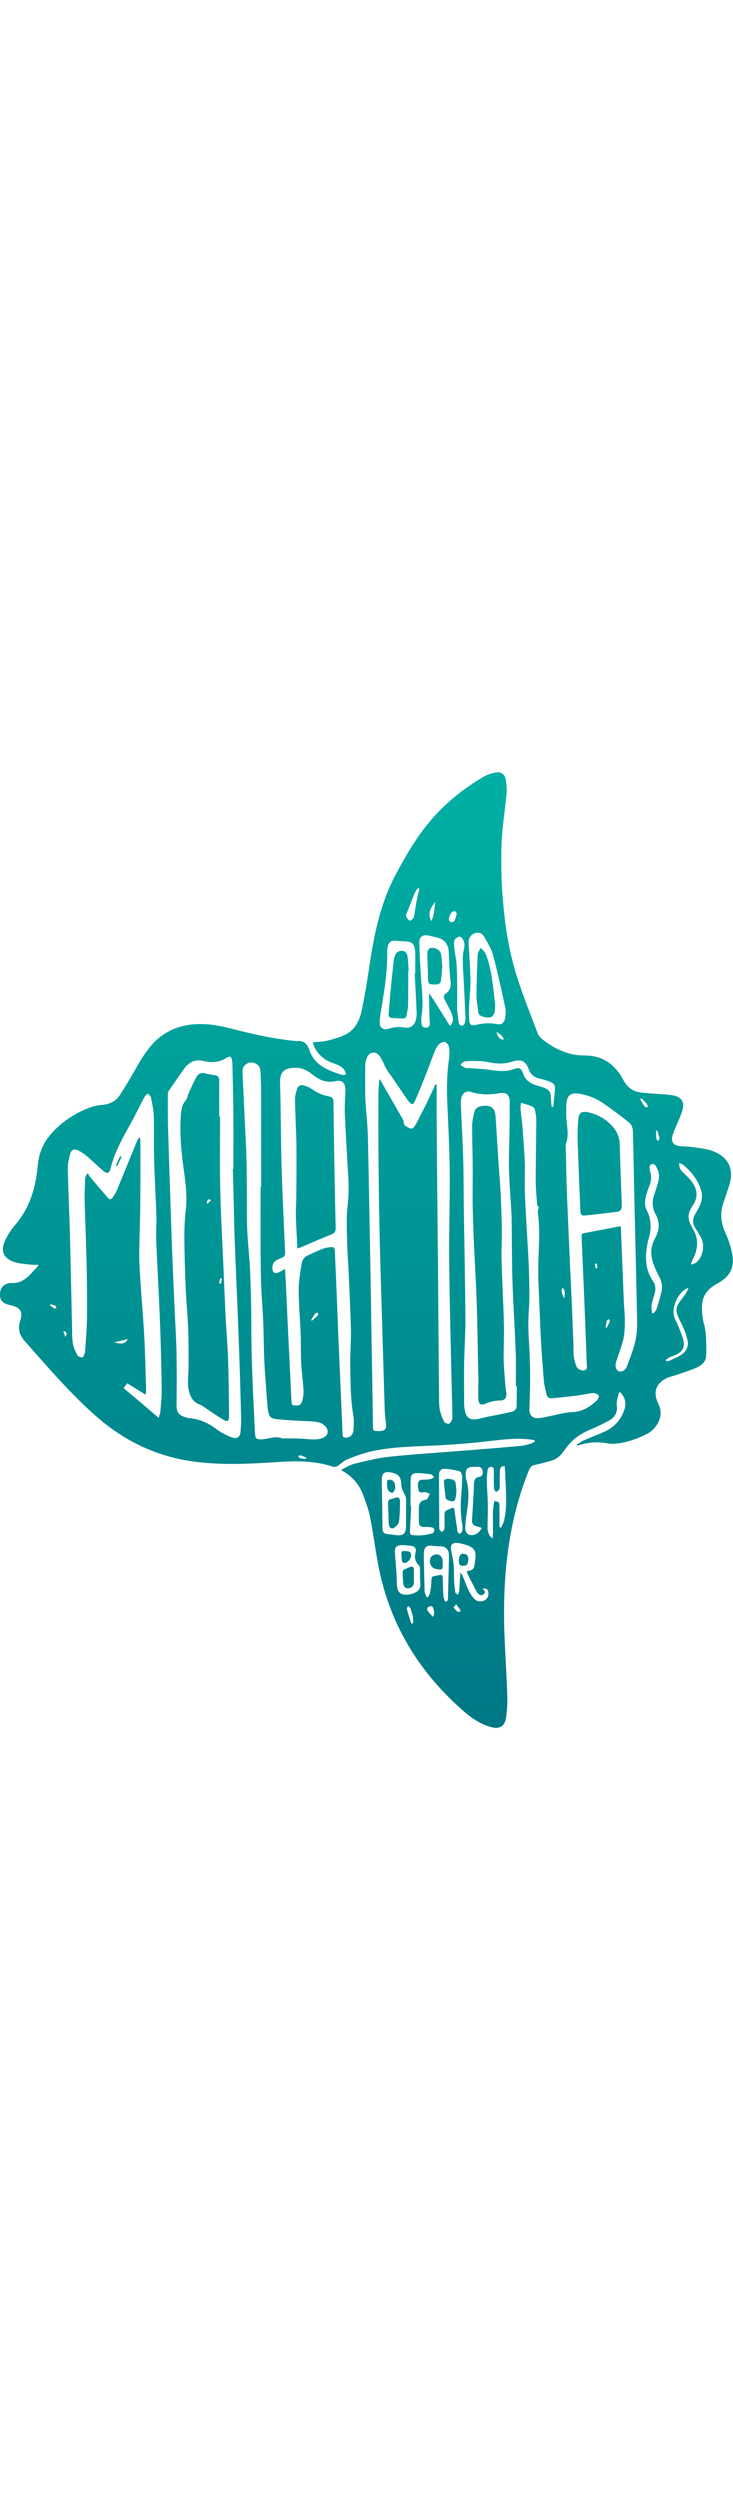 <?xml version="1.0" encoding="UTF-8"?> <svg xmlns="http://www.w3.org/2000/svg" version="1.1" id="Capa_1" x="0" y="0" viewBox="0 0 523.2 681.5" xml:space="preserve" width="200"><style>.st0{fill:url(#pJLnAS.tif_00000169525033891414441540000011121982084796325527_)}</style><linearGradient id="pJLnAS.tif_00000160169229877340482570000000732159261021703862_" gradientUnits="userSpaceOnUse" x1="260.927" y1="15.411" x2="262.257" y2="677.833"><stop offset="0" stop-color="#00afa3"></stop><stop offset="1" stop-color="#007885"></stop></linearGradient><path id="pJLnAS.tif" d="M27.2 351.3c-1.5 0-2.9.1-4.4 0-3.9-.5-8-.6-11.8-1.7-8.6-2.5-11.1-8.4-7-16.4 1.9-3.6 4.1-7.2 6.7-10.2 10.8-12.4 14.9-27.2 16.3-43 1-11.1 6.2-19.7 14.2-26.9 6.7-6.1 14.4-10.8 22.9-13.9 2.8-1 5.8-1.7 8.7-1.9 5.5-.4 9.9-2.6 12.8-7.1 3.4-5.2 6.6-10.6 9.7-16 4.3-7.5 8.5-15.1 14.6-21.4 7.9-8.1 17.7-12.2 28.9-13 9.3-.7 18.2 1 27.1 3.3 14.7 3.8 29.4 7.1 44.6 8.6.6.1 1.2.2 1.7.1 4.9-.6 7.3 2.4 8.6 6.3 3.7 11.1 13.2 14.5 22.9 17.7.7.2 1.5.1 2.2.1.3 0 .6-.2 1.1-.3-.6-3.4-2.8-5.4-5.7-6.7-1.8-.8-3.7-1.4-5.6-2.2-4.9-2-8.5-5.5-11-10.1-.6-1.1-.9-2.4-1.5-3.9 3.9-.4 7.4-.5 10.8-1.3 4.3-1.1 8.7-2.3 12.7-4.3 7-3.6 10.1-10.3 11.6-17.6 2.2-10.8 4-21.8 5.6-32.7 3.3-22.1 7.9-43.8 18.5-63.7 7.2-13.5 14.8-26.6 24.7-38.3 10.8-12.7 23.5-23 37.9-31.4 2.5-1.5 5.5-2.4 8.4-3.1 4.2-.9 7.1 1.2 7.7 5.4.4 3.1.8 6.3.5 9.4-1 10.8-2.7 21.5-3.4 32.2-.6 9.4-.4 18.8-.2 28.2.1 6.1.7 12.1 1.2 18.2 1.5 18.1 4.6 36 10.2 53.4 4.2 13.1 9.4 26 14.3 38.9.7 1.9 2.3 3.7 3.9 4.9 7.1 5.5 14.9 9.5 23.8 10.8 3.4.5 6.8.2 10.2.6 10.9 1.3 18.3 7.8 23.2 17 2.8 5.3 6.6 8.3 12.2 9.1 3.8.6 7.6.7 11.4 1 3.8.3 7.7.4 11.4 1 6.8 1.1 9.2 4.8 7.1 11.4-1.3 4.2-3.3 8.2-5 12.2-.7 1.8-1.5 3.7-2 5.6-.9 3.7.5 6.2 4.3 6.9 3.4.6 7 .4 10.4.9 4.8.7 9.8 1.2 14.3 2.9 11.3 4.2 15.3 13.3 11.5 24.7l-4.2 12.6c-2.4 7.3-1.5 14.3 1.7 21.3 2.2 4.8 3.9 10 4.8 15.1 1.6 8.4-1.3 15.2-9 19.7-.2.1-.4.3-.6.4-10.1 5.3-13.6 11.3-11.5 25.2.5 3.6 1.9 7.1 2.1 10.8.4 5.4.6 10.9.3 16.4-.2 4-3.3 6.6-6.7 8.1-4.6 2.1-9.5 3.5-14.2 5.2-2 .7-4 1.1-6 1.8-8.6 3.5-11.4 10.3-7.3 18.6 2.8 5.7 2 11-1.3 15.8-1.7 2.5-4.3 4.8-7 6.1-6.7 3.3-13.8 5.9-21.3 6.7-2.5.3-5.2.2-7.7-.3-6.3-1.1-12.4-.5-18.5 1.2l-2.1.6-.3-.6c1.6-1 3.1-2.3 4.8-3 5.1-2.3 10.4-4.2 15.4-6.5 6.7-3.1 11.4-8.3 13.8-15.4 1.1-3.2 1.1-6.4-.6-9.5-.6-1.1-1.5-2.1-2.3-3.1-.3 0-.6.1-.9.1-.5 2.1-1.1 4.2-1.5 6.4-.2 1-.1 2.2 0 3.2.6 5.1-1.8 8.6-6 10.8-4.6 2.4-9.2 4.6-14 6.6-6.4 2.8-11.9 6.7-16 12.4-.8 1.1-1.8 2.2-2.6 3.4-2.1 2.9-4.7 4.9-8.1 5.9-4 1.2-8 2.2-12.1 3.1-2.1.4-3.1 1.6-3.8 3.4-7 17-11.6 34.7-14.4 52.9-3.6 23.2-4.1 46.6-3 70 .6 12.9 1.4 25.8 1.8 38.7.2 4.9-.2 9.8-.8 14.7-.9 6.7-4.6 9-11.2 7.1-7.2-2.1-13.3-6.1-18.9-11-31.1-27-52-60.3-60.5-100.9-2.6-12.4-4-25-6.5-37.4-1.1-5.8-3.2-11.4-5.3-16.9-2.7-6.8-7.3-12.2-13.8-16-.3-.2-.7-.5-1.6-1.2 3.5-1.6 6.4-3.6 9.6-4.3 8.2-2 16.5-4.1 24.9-5 17-1.8 34.2-2.8 51.2-4.2 14.1-1.1 28.2-2.2 42.3-3.5 2.5-.2 4.9-.9 7.3-1.6 1-.3 1.9-1 2.9-1.5 0-.3-.1-.7-.1-1-2.2-.3-4.5-.7-6.7-.8-10.5-.7-20.9 1-31.3 2.1-10.2 1.1-20.4 1.8-30.6 2.4-15.8.8-31.7.8-47.2 4.1-6.1 1.3-12.1 3.6-18 5.9-2.5 1-4.4 3.1-6.7 4.6-.9.6-2.3 1-3.2.7-12.4-4.2-25.2-4.3-38.1-3.5-19.6 1.3-39.2 2.4-58.8.1-27.5-3.2-51.4-14.2-72.2-32.5C53 445.7 39.1 430 25.2 414.3c-2.7-3-5.3-6-7.9-9-3.8-4.3-4.6-9.1-2.8-14.4 1.9-5.6.2-8.8-5.6-10.4-1.3-.4-2.6-.5-3.9-1-3.7-1.3-5.3-3.7-5-7.6.3-4.1 2.5-6.6 6.2-7.4.7-.1 1.5-.2 2.2-.2 4.1.3 7.5-1.2 10.6-3.7.8-.7 1.7-1.4 2.4-2.2 2-2.1 3.9-4.2 5.9-6.4 0-.2-.1-.4-.1-.7zm139-68.3h.4c0-11.9.1-23.8 0-35.7-.1-13-.4-26-.7-39 0-1.2-.2-2.5-.5-3.7-.4-1.7-1.5-2.2-3-1.3-5.2 3.6-11.1 4.2-17 2.7-6.4-1.6-10.7 1-14.2 5.8-3.7 5.1-7.2 10.4-10.8 15.6-.4.6-.6 1.6-.6 2.3 0 8.3-.1 16.7.2 25 .5 18.7 1.2 37.4 1.8 56.1.4 11.3.7 22.6 1.2 33.9.6 14.6 1.2 29.3 1.9 43.9.4 8.6 1 17.3 1.1 25.9.2 12.3.2 24.6 0 37 0 4.3 1.3 6.8 5.3 8.2 1.3.4 2.6.9 3.9 1 7.3.6 13.6 3.5 19.4 7.9 1.6 1.2 3.3 2.3 5.1 3.2 2 1 4 2.1 6.1 2.7 3.6 1.1 5.7-.4 5.9-4.2.2-3.3.5-6.7.4-10-.5-19.3-1-38.6-1.8-57.9-.9-24.9-2.1-49.7-3-74.6-.3-14.6-.7-29.7-1.1-44.8zm144.6-60.4c.3.1.6.1.9.2 0 8.8-.1 17.6 0 26.4.1 19.7.3 39.5.5 59.2.2 17.6.3 35.1.5 52.7.2 28.5.4 56.9.7 85.4 0 2.8 0 5.7.6 8.4.6 2.8 1.6 5.6 2.9 8.1.5 1 2.4 1.9 3.4 1.7 1-.3 2-1.9 2.4-3.1.4-1.3.2-2.8.2-4.2-.4-15.1-.8-30.3-1.1-45.4-.5-22.7-1.1-45.4-1.2-68.2-.1-20.1.6-40.1.4-60.2-.2-16.5-1.1-32.9-1.8-49.4-.4-10.2-.1-20.3 1.4-30.4.4-2.7.3-5.7-.3-8.4-.2-1.2-1.9-2.8-3.1-3-1.2-.2-3 .8-4 1.8-1.2 1.3-2.1 3-2.8 4.7-2.8 7-5.3 14-8.1 21-1.9 4.9-4 9.7-6.1 14.5-1.4 3-2.1 3-4.4.5-.4-.4-.8-.9-1.1-1.4-3.5-5.1-6.9-10.2-10.4-15.3-.9-1.4-2-2.7-2.9-4-.7-1.1-1.5-2.2-2.1-3.4-1.5-2.9-2.5-6-4.5-8.5-2.9-3.8-7.5-2.7-9.1 1.8-.5 1.5-.9 3.1-1 4.6-.1 7.2 0 14.5 0 21.7 0 2 .1 4 .3 6 .5 7.9 1.4 15.7 1.6 23.6.6 26 1 51.9 1.5 77.9.4 19.8.7 39.6 1 59.4.4 23.1.8 46.1 1.1 69.2.1 3.2.3 3.4 3.4 3.4h1.7c3.6-.3 4.5-1.3 4.2-4.9-.3-3.3-.8-6.6-.9-9.9-.5-15.7-.9-31.4-1.4-47.2-.7-22.6-1.4-45.2-2-67.9-.5-20.3-.8-40.6-1-60.9-.2-16.4-.1-32.8-.1-49.2 0-3.5.4-7 .6-11 .6.7.8.9 1 1.1 5.3 9.2 10.6 18.5 15.9 27.7.3.6.6 1.2.6 1.8-.1 2.9 2.3 3.4 4.1 4.4 1.8.9 3.1-.5 3.9-1.8 1.6-2.6 3-5.4 4.3-8.2 3.8-7 7-14.1 10.3-21.3zM203.4 354.2c.2 3.5.4 6.5.6 9.5.4 8.7.8 17.5 1.2 26.2.6 12.4 1.2 24.8 1.8 37.1.4 7.6.7 15.1 1.1 22.7 0 .7.7 1.8 1.1 1.8 3.4.4 5.5.6 6.6-3.4.7-2.6 1-5.4.8-8.1-.4-6.1-1.3-12.2-1.6-18.4-.4-7-.1-14-.4-21-.4-10.6-1.4-21.1-1.4-31.7 0-6.1 1.1-12.2 2.1-18.3.4-2.5 1.7-4.8 4.2-5.9 3.7-1.7 7.4-3.4 11.2-4.9 1.8-.7 3.9-.9 5.8-1.1 1.6-.2 2.4.7 2.5 2.4.3 7.7.7 15.5 1 23.2.5 13.3 1.1 26.6 1.6 39.9.8 18.5 1.6 37.1 2.4 55.6.2 4.2.4 8.3.5 12.5 0 1.7.7 2.3 2.4 2.3 3-.1 5.2-2 5.4-5.7.2-3.3.5-6.7-.1-9.9-2-11.6-2-23.4-2.2-35.1-.2-8.6.6-17.1.5-25.7-.3-12.9-1-25.8-1.5-38.7-.4-8.9-1.1-17.8-1.3-26.7-.2-8.2-.5-16.5.5-24.7.9-7.6.7-15.1.2-22.6-.8-14.1-1.7-28.2-2.3-42.3-.2-5.4.3-10.8.4-16.2.1-5.4-2.1-7.7-7.3-6.6-6.4 1.3-11.3-.8-16.1-4.7-3.1-2.5-6.5-4.5-10.6-4.8-8.7-.5-12.8 2.2-12.6 10.4.6 20 .5 40.1 1.1 60.2.6 20.4 1.6 40.7 2.5 61.1.1 1.9-.5 3-2.3 3.7-1.2.4-2.3 1-3.4 1.5-2.5 1.3-3.5 3.4-3.4 6.1.2 3.1 1.9 4.2 4.7 2.7 1.3-.5 2.5-1.3 4.3-2.4zm-90.1 106.3c.5-2.1 1.1-3.4 1.2-4.7.4-5.3 1-10.6.9-15.9-.1-13.1-.5-26.3-.9-39.4-.3-9.7-.8-19.5-1.2-29.2-.6-12.5-1.3-24.9-1.8-37.4-.2-6.1.3-12.1.1-18.2-.4-13.4-1.3-26.8-1.6-40.2-.3-9.8.1-19.6-.2-29.4-.1-4.7-1.1-9.4-2-14-.2-1.1-1.5-2-2.3-3-.8.9-1.8 1.6-2.4 2.6-3.4 6.3-6.4 12.8-9.9 19-5.7 10.3-11.5 20.5-14.3 32-.9 3.5-2.3 4-5.1 1.7-3.6-3-7-6.4-10.6-9.5-2.1-1.8-4.4-3.6-6.9-4.9-3.3-1.8-5.6-.8-6.4 2.8-.8 3.3-1.6 6.7-1.5 10.1.3 14.3 1 28.6 1.4 42.9.6 23 1.1 46.1 1.6 69.1.1 4.2 0 8.4.6 12.4.5 2.9 1.8 5.8 3.2 8.5.5.9 2.4 1.6 3.7 1.5.6 0 1.2-1.9 1.6-3 .3-.6.3-1.3.3-2 .5-7.7 1.2-15.4 1.3-23.2.1-12.9 0-25.8-.3-38.7-.3-14.9-1-29.8-1.4-44.7-.1-5.2.2-10.5.4-15.7 0-1.1.6-2.2 1-3.3.4-.1.7-.3 1.1-.4.4.7.6 1.4 1.1 2 4.2 5 8.4 9.9 12.6 14.8 1.7 2 2.5 2 4.1-.1 1.1-1.5 2.1-3.2 2.8-5 4.6-11.2 9.2-22.5 13.8-33.7.5-1.3 1.3-2.5 1.9-3.8.2.1.5.1.7.2.1.9.3 1.7.3 2.6 0 15.7.1 31.3-.1 47-.1 11.6-.7 23.2-.7 34.8 0 6.2.5 12.5.9 18.7.8 12.4 1.9 24.7 2.6 37.1.7 13.2 1 26.4 1.4 39.7 0 .9-.2 1.9-.4 3.4-4.6-2.9-8.7-5.5-13.1-8.2-.9 1.3-1.7 2.3-2.6 3.5 8.5 7 16.5 13.9 25.1 21.2zm329.6-136.7c.1.7.3 1.2.3 1.7.7 17.5 1.4 34.9 2.1 52.4.2 4.2.7 8.5.7 12.7 0 4.5-.1 9.2-1 13.6-1.3 5.6-3.6 11-5.3 16.6-.9 3 .2 5.7 1.9 6.4 1.8.8 4.8-.4 5.9-3.5 2.5-6.7 5.2-13.4 6.5-20.4 1.1-6.2.7-12.8.6-19.2-.5-26.6-1.2-53.3-1.8-79.9-.4-16.2-.6-32.5-1.1-48.7-.1-1.9-1.1-4.4-2.6-5.6-6.3-5-12.8-9.9-19.5-14.4-4.9-3.3-10.4-5.2-16.2-6.2-5.8-1-8.6 1.1-9.1 7-.2 2.3-.1 4.7-.1 7-.3 7.4 2.6 14.8-.4 22.2-.1.3 0 .7 0 1 .3 12.5.5 25 1 37.4.8 19.6 1.7 39.2 2.6 58.9.3 5.8.5 11.6.8 17.5.4 9.1.7 18.1 1.1 27.2.1 2.9-.1 5.9.2 8.7.3 2.6 1 5.2 2 7.7.7 1.9 4.2 3.3 5.7 2.7 2.3-.8 1.7-2.9 1.6-4.5-.3-10-.7-20-1.1-29.9-.8-20.4-1.7-40.7-2.6-61.1-.1-1.6.5-2.2 2-2.4 3-.5 6-1.2 9.1-1.7 5.6-1.1 11.1-2.1 16.7-3.2zm-74 114h-.7c0-8.1.2-16.2-.1-24.2-.6-16.6-1.7-33.2-2.3-49.9-.5-15.1-.4-30.3-.6-45.5 0-1.5-.1-3-.2-4.5-.6-10.4-1.5-20.8-1.7-31.1-.2-9.6.3-19.3.4-28.9.1-6.2.1-12.3.1-18.5 0-4.8-2.2-7.1-6.8-6.3-7.1 1.2-13.9 1.4-20.9-.9-3.5-1.1-6.2 1.1-6.9 4.7-.2 1.3-.4 2.6-.3 4 .6 12.8 1.3 25.6 1.7 38.4.4 12.8.3 25.6.5 38.5.4 25 .9 49.9 1.1 74.9.1 10.9-.7 21.8-.9 32.7-.2 9.8 0 19.6 0 29.4 0 1.2.1 2.3.3 3.5 1 6.8 4.1 8.6 10.9 6.9 4.5-1.2 9.1-2 13.6-2.9 3-.6 6-1.2 9-1.9 2.5-.6 3.8-2.2 3.7-5.1 0-4.5.1-8.9.1-13.3zM186 295.9h.4V231c0-5.6-.2-11.1-.4-16.7-.1-2.5-.6-4.8-3-6.2-2.3-1.3-4.8-1.5-7.1 0-2.2 1.4-3 3.4-2.8 6 .5 10.7 1 21.4 1.5 32.2.5 9.5 1 18.9 1.3 28.4.3 8.6.2 17.1.3 25.7.1 8.8-.1 17.6.3 26.5.4 9.5 1.6 18.9 2 28.4.5 12.9.9 25.8.9 38.7-.1 25.8 1.4 51.6 2.6 77.3.2 4 1.1 4.8 5.2 4.5 4.8-.3 9.5-2.7 14.4-.6.4.2 1-.1 1.5-.1 4.5.1 9 0 13.4.3 4.5.3 9 1.1 13.4-.4 4.5-1.6 5.3-5.7 1.8-9-2.6-2.4-5.9-2.8-9.3-3-8-.4-15.9-.7-23.9-1.5-5.9-.6-6.3-1.5-7.4-7.3-.1-.3-.1-.7-.1-1-.8-10.9-1.8-21.9-2.3-32.8-.5-9.4-.4-18.8-.8-28.2-.5-11.3-1.6-22.6-1.7-33.9-.4-21-.2-41.7-.2-62.4zm185.9-60.1c-.2 1.7-.5 2.9-.4 4.1.4 4.6 1.2 9.2 1.5 13.9.6 8.3 1.3 16.6 1.6 24.9.2 6.7-.2 13.5 0 20.2.4 10.9 1.1 21.8 1.7 32.6.5 8.6 1.1 17.1 1.3 25.7.2 8.6.5 17.3-.1 26-.6 7.9-.4 15.8.1 23.7.5 8.1.8 16.3.8 24.4 0 7.9-.4 15.8-.5 23.7 0 3.4 2.2 5.8 5.6 5.7 2.6 0 5.2-.7 7.8-1.2 5.7-1.1 11.4-2.9 17.1-3.1 7.2-.2 12.5-3.7 17.4-8.1 1-.9 2-3 1.5-3.7-.6-1-2.6-1.9-3.9-1.8-3.9.3-7.7 1.3-11.5 1.8-6 .7-12 1.4-18.1 1.9-2 .2-3.4-1-3.8-3.1-.5-2.8-1.4-5.5-1.7-8.3-.8-9.5-1.6-19.1-2.1-28.6-.8-14.4-1.2-28.8-1.9-43.1-.8-16.4 1.9-32.9-.4-49.4-.2-1.1.4-2.3.7-3.5-.3-.6-1.1-1.3-1.2-2.1-.4-5.6-1-11.3-1-16.9 0-14.4.3-28.8.4-43.2 0-2.5-.4-5-1-7.4-.2-1-1.1-2.2-2.1-2.5-2.3-1.1-4.8-1.7-7.8-2.6zm-51-55.2c.3 0 .6.1.8.1.6-1.3 1.6-2.7 1.6-4 0-1.8-.5-3.6-1.2-5.3-1.4-3-3.1-5.9-4.6-8.9-.9-1.7-1.2-3.3.7-4.6 3.2-2.2 3.9-5.3 3.4-9-.4-3-.6-6.1-.8-9.2-.2-3.7-.3-7.5-.5-11.2-.2-5.5-2.7-9.1-8.2-10.5-2.1-.5-4.2-1.1-6.3-1.5-4.5-.7-6.6.9-6.5 5.4.2 8.2.7 16.4 1.2 24.6.6 9 1.9 18 .4 27.1-.3 1.9-.3 4 0 6 .2 1.7 1.5 2.8 3.4 2.6 1.8-.2 2.5-1.4 2.5-3.1 0-.8-.1-1.7-.2-2.5-.1-5.8-.3-11.6-.4-17.4 0-.3.2-.5.5-1.1 5 7.7 9.6 15.1 14.2 22.5zm-24.9-37h.4v-14.5c0-1.3-.2-2.7-.5-3.9-.8-3.1-2.2-4.2-5.5-4.4l-8.4-.6c-2.1-.2-3.9.7-4.7 2.6-.6 1.5-.9 3.2-.9 4.8.2 12.4-1.5 24.7-3.5 36.9-.7 4.5-1.7 9-1.9 13.5-.2 4.4 2.5 6.2 6.7 4.9 3.6-1.1 7-1.5 10.7-.8 4.4.9 7.5-1.4 8.5-5.7.4-1.6.6-3.3.5-4.9-.4-9.3-.9-18.6-1.4-27.9zm38.7 25.5h.1v3.7c0 1.3 0 2.7.1 4 .3 3.2 1.5 4.3 4.6 3.5 5.1-1.3 10.1-1.6 15.3-.6 2.9.6 5-.8 5.6-3.7.5-2.6.8-5.4.3-7.9-2.7-12.5-5.4-25-8.7-37.4-1.3-4.8-4.1-9.2-6.6-13.6-1.3-2.2-3.7-3.1-6.3-2.3-2.6.8-4.6 3.3-4.6 6.2-.1 2 .2 4 .3 6 .4 7.6 1 15.3 1 22.9-.1 6.4-.8 12.8-1.1 19.2zm130.7 216.6c.4.1.8.1 1.1.2.8-1 1.8-2 2.2-3.2 1.3-4.3 2.7-8.5 3.6-12.9.7-3.8-.3-7.4-2.2-10.8-1.5-2.7-2.7-5.6-3.7-8.4-2.3-6.2-2.1-12.4 1.2-18.3 3.1-5.6 3.6-11.2.3-17.1-2.3-4.1-2.6-8.7-1.1-13.3.9-2.9 1.9-5.7 2.7-8.6 1-3.3 1.4-6.6-.1-9.8-.9-1.9-1.9-4.8-4.3-3.9-2.2.8-1.4 3.6-.9 5.6.9 3.2.7 6.2-.5 9.3-.7 1.9-1.5 3.9-2.1 5.9-1.2 4-1.9 8.3 0 12 3.6 7.1 3.5 14.2 1 21.5-.1.3-.2.6-.2 1-1.9 9.6-2.4 19.1 3.5 27.7 2.2 3.2 2.3 6.5 1.2 10-.8 2.5-1.6 4.9-2 7.5-.3 1.8.2 3.7.3 5.6zM289.8 528.6h.1c0-2.9-.1-5.8 0-8.7.1-2.4-.6-4.3-1.8-6.3-1-1.7-1.6-3.8-1.7-5.8-.3-5.2-1.6-7-6.5-8.2-5.6-1.4-7.6.4-7.4 6 .2 11.3.4 22.6.5 33.9 0 2.2.9 3.5 3.1 3.8 2.6.3 5.1.7 7.7.9 4 .3 5.9-1.5 6-5.5.1-3.5 0-6.8 0-10.1zm27.5 5.5v-2.5c-.1-4.6-.1-4.6 4.2-6.4 2.4-1 2.7-.8 3 1.7.6 4.8 1.3 9.6 2 14.3.1.8 1 1.5 1.5 2.2.6-.7 1.7-1.3 1.9-2.1.3-1.3.3-2.8.1-4.2-1.2-7.1-1.4-14.2-.8-21.4.4-4.4.7-8.8.7-13.2 0-1.3-.8-3.6-1.6-3.8-3.5-1-7.2-1.7-10.9-1.9-2.5-.1-4.1 1.7-4.1 4.4 0 3.3.1 6.7.1 10 0 6.6 0 13.1.1 19.7 0 3-.1 6 .1 8.9.1.8 1.3 1.4 1.9 2.2.6-.8 1.6-1.5 1.7-2.3.3-1.7.1-3.7.1-5.6zm15.9 35.7c2.8-.4 5-1.1 5.4-3.8 1.6-10.2 2-13.3-9.6-15.9-7.3-1.6-7.9 1.2-6.5 7.4.6 2.8 1.2 5.7 1.4 8.6.3 3.3 0 6.7.2 10 .1 3 .5 6 .9 8.9.1.6 1.1 1 1.6 1.6.4-.6.9-1.2 1.1-1.9.2-1 .1-2 .2-3 .2-3.6.5-7.2.7-10.8.9.7 1.3 1.5 1.6 2.3 1.4 3.3 2.6 6.7 4.1 9.9 1.1 2.3 2.5 4.6 4.2 6.4 2 2.2 5.3 2.4 7.6 1 2-1.2 2.9-3.5 2.4-6.1-.4-2-1.7-2.5-4.1-2.1 1.6 1.5 2.4 2.9.7 4.1-1.7 1.1-3.2.4-4.3-1.1-.4-.5-.7-1.1-1-1.7-1.9-3.5-3.7-7-5.5-10.6-.6-.9-.7-1.9-1.1-3.2zm23.4-31.3c.4.1.7.2 1.1.3.7-1.7 1.7-3.3 2.1-5.1 2.6-11.1 1.1-22.4.8-33.6 0-1.7-.3-3.4-.4-5.3-2 0-3.2 1-3.3 2.6-.2 2.3-.1 4.6-.2 6.9 0 2.3.2 4.7-.2 6.9-.1.9-1.6 1.5-2.4 2.3-.5-.9-1.4-1.7-1.5-2.6-.2-4.2-.1-8.3-.1-12.5 0-1.3.1-2.6-1.6-2.9-1.8-.3-2.7.9-2.9 2.4-.3 2.8-.6 5.6-.5 8.4.1 5.6.7 11.1.7 16.7.1 5.4-.2 10.8-.2 16.2 0 1.6.6 3.3 1.2 4.8.3.8 1.3 1.4 2.4 2.6.9-9.5-.8-18.3 1.3-26.9 3.5.9 3.5.9 3.6 4v10.2c-.1 1.7 0 3.1.1 4.6zm37.2-299.7c.4 0 .7-.1 1.1-.1.4-4 .8-7.9 1.2-11.9.3-3.3-.4-4.8-3.5-6-2.5-1-5.2-1.8-7.9-2.4-3.8-.9-6.2-3.2-7.5-6.9-1.9-5.3-5.2-7-10.6-5.3-5.1 1.7-10.2 2-15.5 1.1-2.7-.5-5.4-1.1-8.1-1.2-3.8-.2-7.6-.2-11.4.2-1.1.1-2 1.6-3 2.5 1.1.7 2.2 1.4 3.4 2.1.3.2.7.1 1 .1 4.1.3 8.1.4 12.2.8 7.2.7 14.2 2.6 21.5 0 4.2-1.5 5.3-.7 6.8 3.4 1.5 4.3 4.6 6.6 8.7 7.9 1.5.5 3 .9 4.5 1.4 5.5 1.8 6.5 3.2 6.6 9 0 1.8.3 3.5.5 5.3zm-89.3 349.6c.3 0 .7 0 1-.1.4-.8 1.1-1.6 1.3-2.5.5-2.2.9-4.4 1-6.7.4-6.5-.4-5.2 5.9-6.5 1.7-.3 2.2.2 2.3 1.9.1 4.4.2 8.8.5 13.2.1 1.4 1.2 3.9 1.5 3.9 2.2-.4 1.7-2.4 1.8-4 .2-7 .3-14 .5-21 .1-2.9.2-5.8.1-8.7-.1-3.7-2.6-5.9-6.3-5.8-1.9 0-3.8-.2-5.7-.4-3.5-.5-5.5.9-5.8 4.4-.1.9-.1 1.8-.1 2.7.2 8.4.3 16.8.6 25.2 0 1.6.9 3 1.4 4.4zM293 523.5h.5c-.3 6.2-.7 12.4-.9 18.7 0 .6.6 1.8 1 1.8 5.2.7 10.3.3 15.3-1.3.6-.2 1.1-1.7 1.1-2.7 0-.5-1.1-1.3-1.8-1.4-1.8-.3-3.7-.4-5.5-.3-2.7.1-3.6-1.3-3.7-3.6-.1-3.6-.1-7.2 0-10.7.1-2.6 1.4-4.4 4.1-5 .7-.2 1.7-.3 2-.8.7-1.1 1.1-2.4 1.7-3.6-.9-.3-1.8-.8-2.7-1-1-.2-2 0-3 .1-1.4.1-2.2-.5-2.4-1.9-.2-1.3-.5-2.6-.4-3.9.1-2 1-3.3 3.2-3.3 1.8 0 3.7-.1 5.5-.4 1.1-.2 2-.9 3-1.5-.9-.7-1.7-1.9-2.7-2-3.3-.5-6.6-.8-9.9-.8-3.3 0-4.3 1.6-4.3 5 0 6.2-.1 12.4-.1 18.6zm6.8 51c0-1.5.1-2.5 0-3.5-.1-1.8.3-4.3-.7-5.2-3-2.9-3.4-5.9-2.4-9.7.6-2.2-.5-4-3-4.3-2.5-.3-5.1-.7-7.7-.5-3.3.3-4.4 1.9-4.1 5.3.5 7.5 1.3 15.1 1.4 22.6.1 6.1 3 7.9 8.5 7.3 1.5-.2 3.1-.7 4.5-1.4 2.8-1.3 4.1-3.5 3.7-6.6-.1-1.5-.1-3-.2-4zM326.3 167c.1 0 .1 0 0 0 0 .7-.1 1.5 0 2.2.4 3.3.6 6.6 1.2 9.9.1.8 1.5 1.8 2.2 1.8.8 0 1.8-1.2 2.1-2 .4-1.5.5-3.1.4-4.7-.4-9.8-.9-19.6-1.4-29.4-.1-2.2-.4-4.3-.4-6.5 0-3.6-.3-7.4.5-10.9.6-2.6 1-4.9 0-7.2-.5-1.2-2-3-2.8-2.9-1.4.2-3.3 1.4-3.7 2.6-.6 1.9-.2 4.2 0 6.3.5 4.3 1.5 8.5 1.6 12.8.5 9.3.3 18.7.3 28zm17.5 371.9c-1.3-.4-2.5-.8-3.7-1.1-2.3-.5-3.2-1.9-3.2-4.1 0-1 .1-2 .2-3 .4-7.6 1-15.3 1.2-22.9.1-2.8.7-4.7 3.7-5.2 1.8-.3 2.7-1.4 2.6-3.4-.1-2.1-1-3.7-3.2-3.8-7.3-.1-9.8-.1-8.8 8.3 0 .2.1.5.2.7 2.3 7.8 1.7 15.6.4 23.5-.6 3.6-.9 7.3-1.1 10.9-.1 2.9 1.2 4.7 3.3 5.2 3.2.7 7-1.5 8.4-5.1zm141-260.2c-.2 3.1.9 4.9 2.5 6.5 1.9 1.9 3.9 3.7 5.6 5.7 5.1 6.3 5.8 12.1 1.2 18.8-3.3 4.9-3.4 9.3-.5 14.1.4.6.6 1.4 1 2 4.4 7.3 3.6 14.6-.2 21.9-.5.9-.8 1.9-1.2 2.9.2.2.3.4.5.6 1-.5 2.2-.7 3.1-1.4 4.7-3.6 6.5-11.7 3.8-17.3-1.2-2.6-2.9-5-4.4-7.5-1.8-3-2-6.1-.3-9.2.8-1.5 1.8-3 2.6-4.6 2.1-4 3.3-8.2 2-12.7-2.2-7.6-6.9-13.5-12.9-18.5-.6-.6-1.5-.7-2.8-1.3zm6.6 89.7c-.2-.1-.4-.3-.6-.4-6.4 2.4-11.7 13.5-9.6 20.3.7 2.3 2.1 4.4 2.9 6.6 1.4 3.5 2.9 7.1 3.8 10.7 1 4.3-.8 7.6-4.8 9.6-1.8.9-3.7 1.4-5.5 2.2-.9.4-1.6 1.2-2.4 1.9.1.2.3.5.4.7.5 0 1.2.2 1.6 0 3.1-1.4 6.3-2.7 9.1-4.5 3.7-2.4 5.5-6.3 4.4-10.6-1-4.1-2.5-8.1-4.4-11.8-4.9-9.6-4.8-11.1 1.9-19.4 1.3-1.7 2.2-3.5 3.2-5.3zM299.4 83c-.3-.2-.7-.3-1-.5-.8 1.2-1.7 2.3-2.3 3.6-2 4.8-3.9 9.7-5.8 14.6-.3.7-.6 1.6-.4 2.2.6 1.2 1.4 2.4 2.5 3 .5.2 2.1-1 2.7-1.9.6-1.1.6-2.5.9-3.8.5-3 .9-6.1 1.5-9 .5-2.8 1.2-5.4 1.9-8.2zm26.7 17.9c-.5-.6-.9-1.7-1.4-1.7-.9 0-2.1.4-2.5 1-.9 1.3-1.5 2.8-1.8 4.3-.1.8.6 2.3 1.2 2.4.8.2 2.4-.3 2.8-.9.8-1.4 1.1-3.2 1.7-5.1zm-18.3 5.3c2.4-4.3 2.1-9.2 3-13.8-3.3 4-5.8 8.3-3 13.8zm-14.2 501 1.2-.3c.6-3.7-.7-7.1-1.8-10.5-.2-.7-1.1-1.2-1.7-1.8-.3.8-1.1 1.6-.9 2.3 1 3.5 2.1 6.9 3.2 10.3zm15.4-4.8c1.4-2.2.8-4.1.3-6-.5-1.7-1.6-1.9-3.1-1.3-1.6.6-1.6 1.9-.8 3.1 1 1.5 2.2 2.7 3.6 4.2zm19.8-4.1c-.2-.4-.3-.9-.5-1.3-.9-1.2-1.8-2.3-2.6-3.5-.7.7-2.1 2-1.9 2.2.8 1.2 1.9 2.3 3 3.2.4.2 1.3-.4 2-.6zm-237.6-194c-3 .7-5.9 1.4-9.6 2.3 5.2 1.6 7.9 1.1 9.6-2.3zM458 232.6c-.3.2-.7.4-1 .7 1 1.7 1.9 3.5 3.1 5.1.4.5 1.5.4 2.3.6-.2-.7-.2-1.6-.6-2.2-1.2-1.5-2.5-2.8-3.8-4.2zm11.1 22.9c-.3.1-.6.1-.8.2 0 1.8-.1 3.6.1 5.4.1.7.9 1.4 1.3 2 .4-.8 1.1-1.6 1-2.3-.4-1.8-1.1-3.5-1.6-5.3zm-247 135.2c.2.2.3.4.5.5 1.4-1.2 2.9-2.4 4.3-3.8.3-.3 0-1.3 0-2-.6.2-1.5.2-1.9.7-1.1 1.5-2 3.1-2.9 4.6zm137.5-200.1c-.8-2.9-3-3.8-5.3-5.3 1.2 4.2 2.8 5.7 5.3 5.3zm41.9 177.1c-1.5 3.1.3 5.3 1.1 7.7.4-2.6 1.5-5.1-1.1-7.7zm30.8 28.5c.2 0 .5.1.7.1.7-1.5 1.6-2.9 2.2-4.4.2-.5-.3-1.3-.5-1.9-.5.4-1.4.7-1.5 1.2-.5 1.6-.7 3.4-.9 5zm-213.7 93.5c0-.2.1-.4.1-.7-1.3-.6-2.5-1.3-3.8-1.7-.6-.2-1.5.2-2.2.4.6.6 1 1.5 1.7 1.6 1.4.4 2.8.3 4.2.4zM36 379.5c-.1.2-.2.4-.3.7 1 .8 1.9 1.6 2.9 2.2.4.2 1.1-.1 1.7-.1-.3-.6-.3-1.6-.8-1.8-1.1-.5-2.3-.7-3.5-1zm10.6 23.3c1.6-2.7 1.3-3.4-1.4-4.3.4 1.4.8 2.5 1.4 4.3zm378.6-48.9c.4 0 .8-.1 1.2-.1-.1-1.1-.3-2.3-.4-3.4-.5.1-.9.1-1.4.2.2 1 .4 2.1.6 3.3zM157.1 245.7c0 17.1-.3 34.3.1 51.4.4 18.7 1.5 37.4 2.3 56.1.5 12.1 1 24.1 1.6 36.2.5 9.7 1.4 19.4 1.7 29.1.4 13.3.6 26.6.7 39.9 0 4.9-1 5.3-5.1 2.8-3.9-2.4-7.6-5-11.5-7.6-1.5-1-2.9-2.1-4.5-2.7-4.3-1.6-6.3-4.9-7.4-9-1.6-6-.4-12.1-.4-18.1 0-9 .1-18-.3-26.9-.3-9.3-1.3-18.6-1.7-27.9-.5-11.8-.9-23.6-1-35.4-.1-7.1.2-14.1 1-21.2 1-9.1.1-18.1-1.2-27.1-1.9-13.5-3.3-27.1-2.3-40.8.3-3.7.7-7.4 3.5-10.4 1.1-1.2 1.3-3.4 2-5 1.8-3.9 3.5-7.9 5.6-11.7 1.2-2.3 3.4-3.3 6.1-2.6 2.3.6 4.7 1 7.1 1.3 2.2.3 3.1 1.5 3.1 3.7-.1 8.7 0 17.3 0 26 .2-.1.4-.1.6-.1zm-.7 118.8c.4.1.9.2 1.3.4.2-1.2.5-2.5.7-3.7-.4-.1-1.3-.2-1.3-.2-.2 1.1-.4 2.3-.7 3.5zm-5.9-58.9c-.1-.2-.2-.5-.3-.7-.6-.1-1.7-.4-1.8-.1-.5.8-.6 1.8-.9 2.7.2.1.4.1.6.2.7-.7 1.5-1.4 2.4-2.1zm64.6 33.1c7.1-3 14.2-6.2 21.4-9 2.3-.9 3.1-2.1 3.1-4.6-.4-16.4-.7-32.8-1-49.2-.2-13.6-.4-27.1-.6-40.7 0-2.4-.9-3.6-3.3-4-4.5-.7-8.5-2.7-12.3-5.3-1.6-1.2-3.7-1.9-5.6-2.5-2.2-.7-4 .3-4.7 2.5-.7 2.1-1.4 4.3-1.5 6.5-.1 5.1.3 10.3.4 15.5.2 6.5.6 13 .6 19.5.1 11.5 0 23-.1 34.4 0 4.7-.4 9.5-.3 14.2.1 6.8.6 13.6.9 20.4 0 1 .1 1.9.2 3.3 1.2-.4 2-.6 2.8-1zM85.8 273.8c-1 2.2-2.1 4.5-3.1 6.7.3.1.6.3 1 .4 1-2.2 2.1-4.4 3.1-6.6-.4-.2-.7-.4-1-.5zM413.4 293c.3 6.7.6 13.5.9 20.2.1 2 .9 3.3 3 3 7.7-.8 15.5-1.7 23.2-2.7 2.5-.3 3.3-1.9 3.3-4.2v-2.2c-.5-13.7-1.1-27.4-1.4-41.1-.1-5-1.7-9.3-4.9-13-4.8-5.6-10.9-9-18-10.5-4.4-.9-6.3.5-6.7 4.9-.4 4.3-.5 8.6-.6 12.2.4 11.6.8 22.5 1.2 33.4zm-72 153.4c.2 4.5 1.5 5.5 5.6 3.8 3.3-1.4 6.6-2.1 10.1-2.1 3.3 0 4.7-2.1 4.3-5.3-.4-2.8-.7-5.6-.9-8.3-.4-5.2-.9-10.4-1-15.6-.1-8.4.4-16.8.2-25.2-.4-15.2-1.3-30.4-1.7-45.6-.2-7.1.3-14.1.2-21.2-.1-8.4-.4-16.8-.8-25.2-.4-8.3-1.1-16.6-1.7-24.9-.6-9.6-1.2-19.2-1.8-28.9-.1-1.7-.2-3.5-.6-5.2-.8-3-3-4.7-5.9-4.8-5.1-.1-7.9 1.1-8.8 4.4-.8 3.3-1.6 6.7-1.6 10.1 0 13.2.6 26.4.4 39.6-.4 24.2 1.1 48.4 2.3 72.6 1.1 22.3 1.2 44.7 1.8 69.1-.1 2.8-.2 7.8-.1 12.7zm-26.7-317c-.6-2.7-4.4-4.5-7-4.1-2 .4-2.8 2-2.7 5.7v.5c.2 4.7.4 9.4.5 14.2.1 5.8 0 5.7 5.8 5.7 2.3 0 3.2-1 3.5-3 .4-3.2.6-6.4.9-10.1-.3-2.7-.3-5.9-1-8.9zm-23 12.1c-.3-3.5-.3-7-.9-10.4-.3-2.2-1.8-3.8-4.3-3.7-2.4.1-4 1.5-4.7 3.8-.4 1.2-.7 2.4-.8 3.6-.9 8-1.7 16-2.5 24-.4 4.5-.7 9.1-1.1 13.6-.1 1.7.6 2.8 2.3 2.9 2.6.2 5.1.3 7.7.4 1.6.1 2.5-.8 2.8-2.2.4-2.4 1-4.7 1.1-7.1.1-8.3.1-16.6.1-24.9h.3zm61.8 25c-.6-5.1-1.1-10.2-1.8-15.3-1-7.6-2.2-15.2-5.4-22.2-.7-1.4-2.1-2.5-3.2-3.7-.7 1.5-2 3-2.1 4.5-.5 9.8-.8 19.6-.9 29.4 0 4 .8 7.9 1.3 11.9.2 1.7 1.2 2.6 2.8 3.1 6.4 2.1 9.2.2 9.2-6.6v-1c0-.1.1-.1.1-.1zm-76.2 363.7c.1 2.2 0 4.3.3 6.5.4 2.5 2.1 3.4 4.1 1.9 1.4-1 2.9-2.7 3.1-4.2.6-4.6.7-9.2.7-13.9 0-3.3-1.2-3.9-4.3-2.7-.6.2-1.3.5-1.9.6-1.9.1-2.3 1.3-2.3 2.9v1.6c.1 2.8.2 5.1.3 7.3zm-.2-18c.5.9 1.9 1.7 2.9 1.7.7 0 1.6-1.5 1.9-2.5.3-1.1.2-2.3 0-3.5-.3-2-2.1-3.5-4-3.3-2.5.2-1.3 2.2-1.7 3.8.2 1.1.2 2.7.9 3.8zm48.4-2.8c-.3-4.4-1.2-5.1-5.7-5.4-2.1-.1-3.2.7-2.9 2.8.3 3.5.7 7.1 1.2 10.6.1.7.9 1.6 1.6 1.8 4.2 1.7 5.3.9 5.8-3.5.1-1.1.2-2.1.3-3l-.3-3.3zm5.3 48c-2.1-.1-3.1 1.3-3.3 4.6-.1 2.8.6 3.9 2.8 4 2.8.1 3.8-1 4-4.6 0-2.6-1.2-3.9-3.5-4zm-15.1 3.4c-.4-1-1.2-2.1-2.1-2.5-2.8-1.2-5.8.2-6.5 2.7-.9 3.2.9 6.7 3.9 7.2 4.9.9 5 .8 5-4-.1-1.1.1-2.3-.3-3.4zm-20.3 12.7c0-1.7.1-3.3 0-5-.1-1.8-1.1-2.3-2.7-1.7-1.5.6-3 1.3-4.5 2.1-.4.2-.8.9-.8 1.3.1 2.9.1 5.8.5 8.7.2 1.8 1.4 3.3 3.6 3.1 2.2-.2 3.7-1.5 3.9-3.8.1-1.5 0-3.1 0-4.7zm-8.9-16.9c0 2.1.2 4.1.5 6.2.1.5 1 1.2 1.5 1.2 3 0 5.8-4.2 4.7-7-.2-.5-.8-1.1-1.4-1.2-1.2-.3-2.5-.3-4.2-.4-.2.1-1.1.7-1.1 1.2z" fill="url(#pJLnAS.tif_00000160169229877340482570000000732159261021703862_)"></path></svg> 